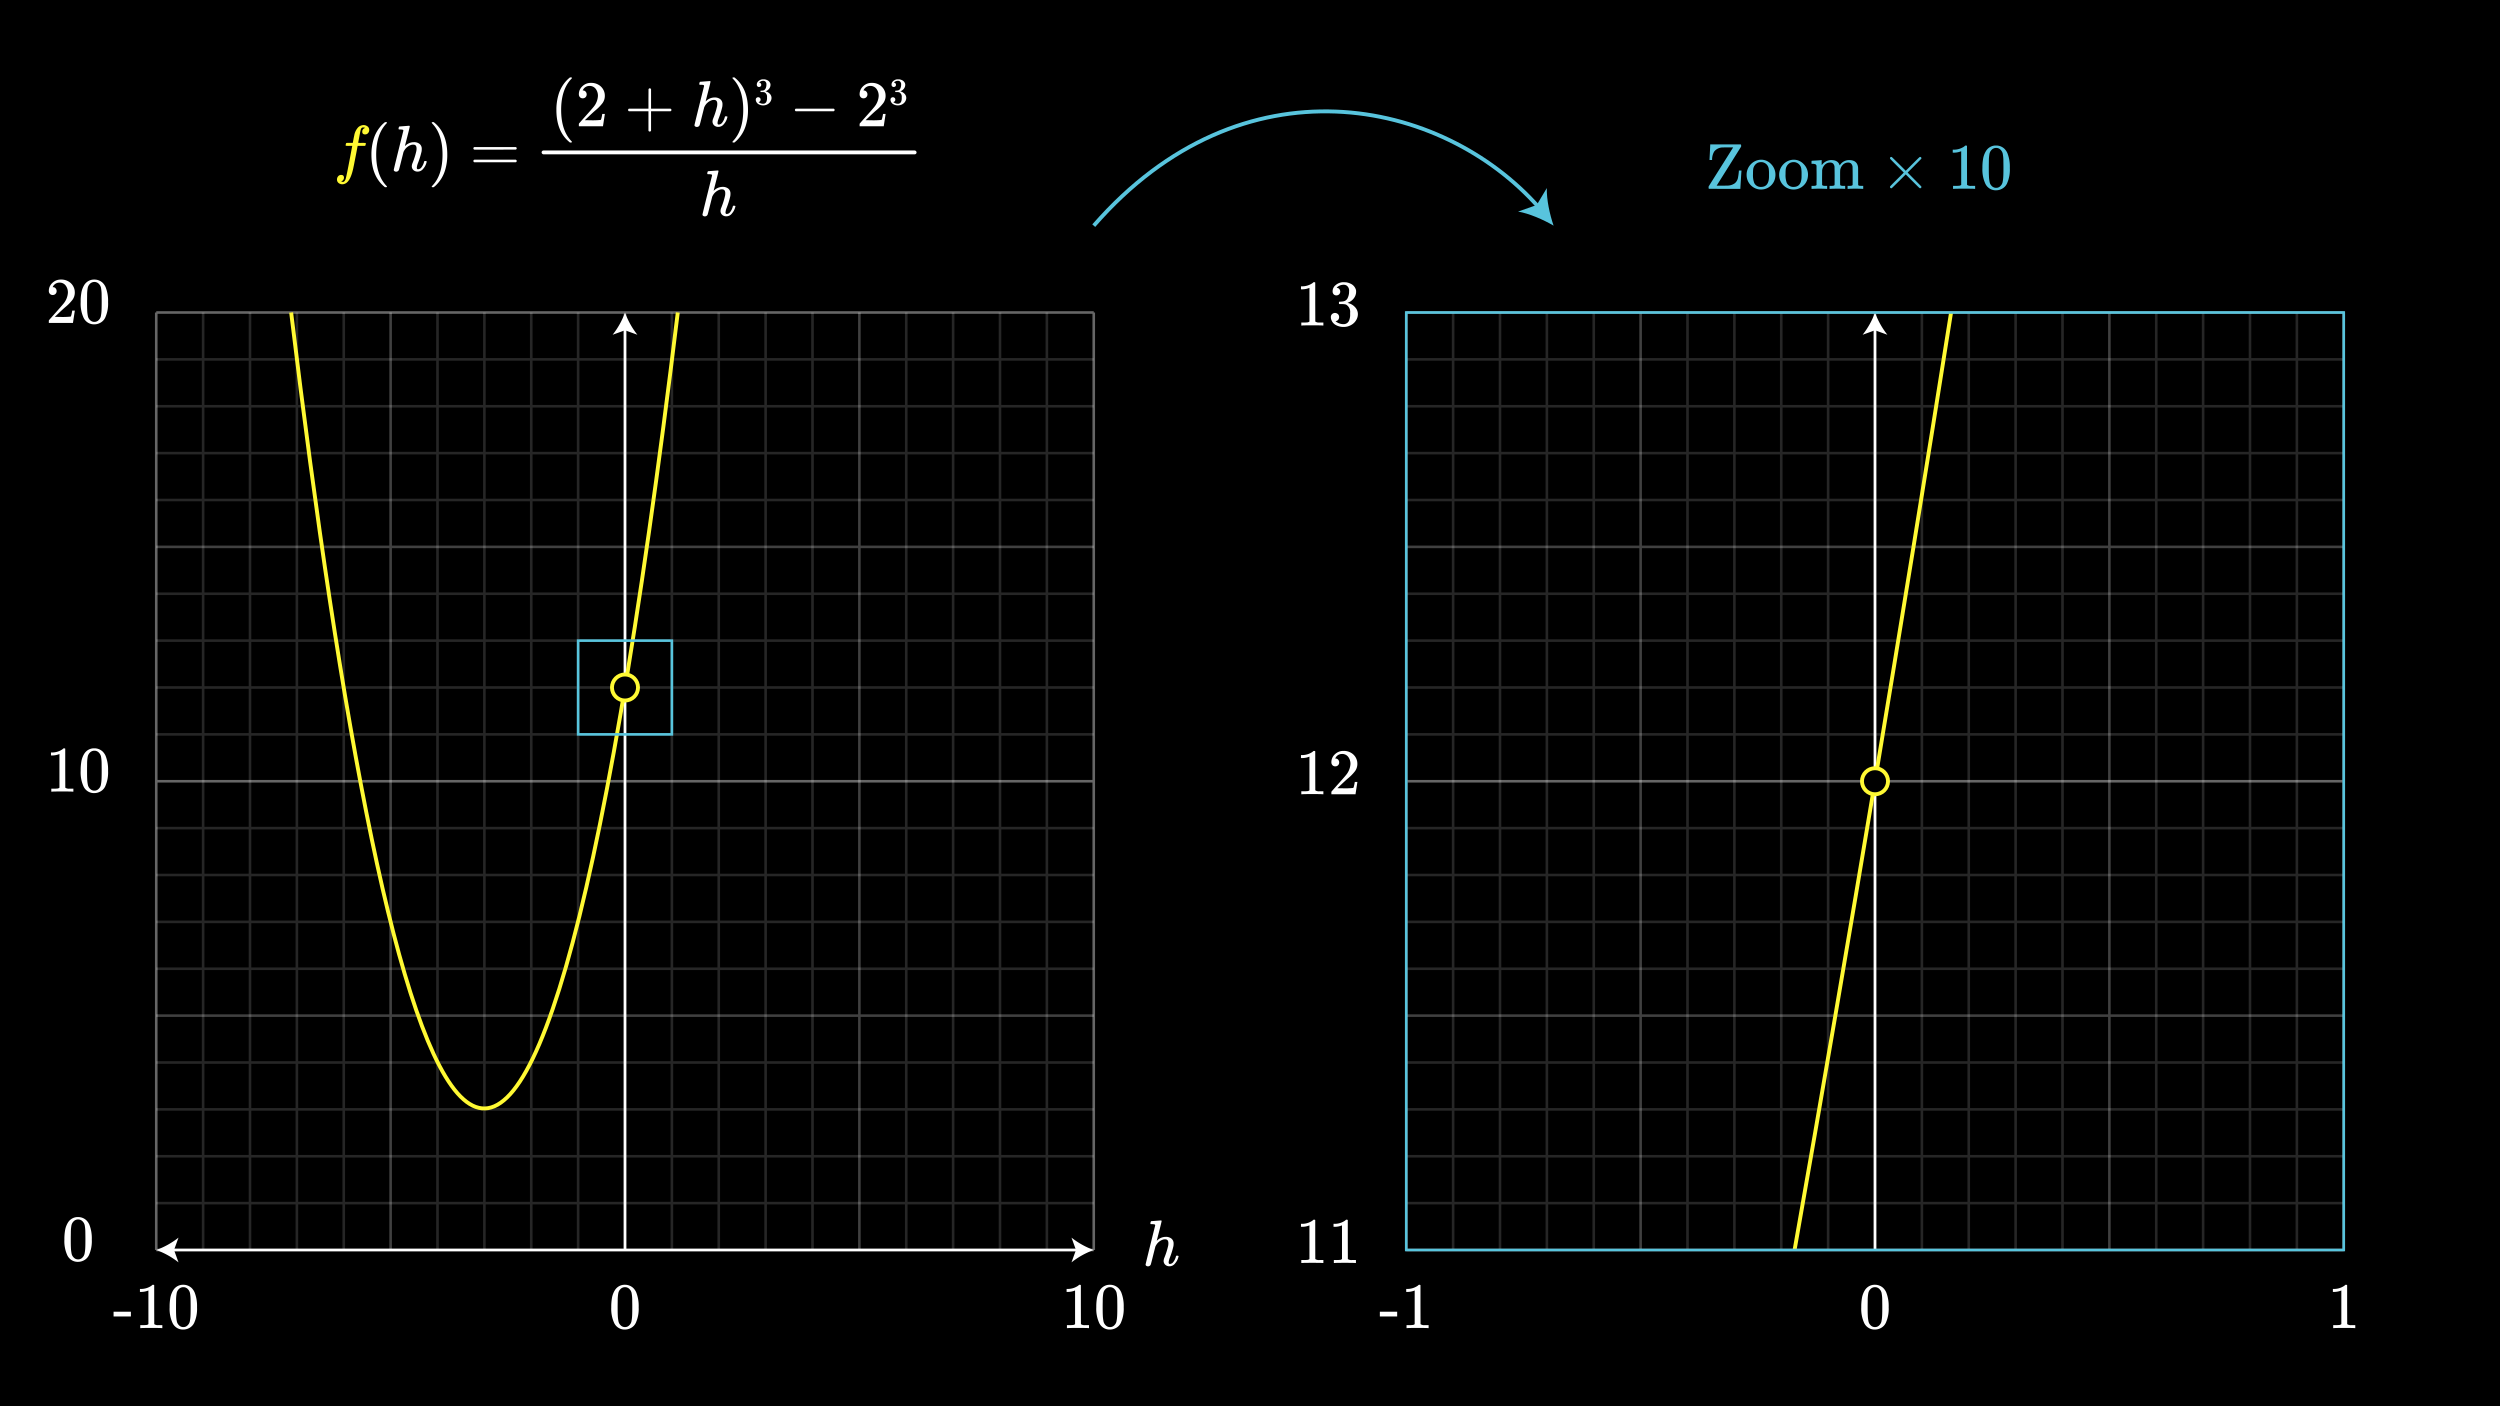 <svg xmlns="http://www.w3.org/2000/svg" width="960" height="540" viewBox="0 0 960 540"><defs><style>.a{isolation:isolate;}.b{fill:#fff;}.c{opacity:0.15;}.d,.g,.i,.k,.l{fill:none;}.d,.g{stroke:#fff;}.d,.i,.j{stroke-miterlimit:72;}.e{opacity:0.25;}.f{opacity:0.4;}.g,.k,.l{stroke-miterlimit:10;}.h{fill:#fff933;}.i,.j{stroke:#fff933;}.i,.j,.l{stroke-width:1.5px;}.k,.l{stroke:#58c4dd;}.m{fill:#58c4dd;}</style></defs><rect width="960" height="540"/><g class="a"><path class="b" d="M43.612,505.525V503.7h6.65v1.825Z"/><path class="b" d="M62.062,510q-.426-.075-3.975-.075-3.5,0-3.925.075h-.3v-1.15h.65a14.075,14.075,0,0,0,1.875-.075,1.609,1.609,0,0,0,.6-.3V495.55a.606.606,0,0,0-.2.075,7.358,7.358,0,0,1-2.575.475h-.475v-1.15h.475a6.97,6.97,0,0,0,3.5-.95,3.425,3.425,0,0,0,.775-.575c.034-.05.133-.075.3-.075a.631.631,0,0,1,.425.15v7.475l.025,7.5a2.419,2.419,0,0,0,1.625.375h1.475V510Z"/><path class="b" d="M66.562,495.375a4.411,4.411,0,0,1,3.825-2.025,4.611,4.611,0,0,1,3.2,1.25,5.439,5.439,0,0,1,1.15,1.7,14.3,14.3,0,0,1,.925,5.7,13.043,13.043,0,0,1-1.075,5.925,4.331,4.331,0,0,1-2.05,2.1,4.71,4.71,0,0,1-2.125.525,4.4,4.4,0,0,1-4.2-2.625A13.043,13.043,0,0,1,65.137,502a19.438,19.438,0,0,1,.313-3.838A8.373,8.373,0,0,1,66.562,495.375Zm5.625-.3a2.3,2.3,0,0,0-1.775-.8,2.382,2.382,0,0,0-1.8.8,3.006,3.006,0,0,0-.75,1.4,15.532,15.532,0,0,0-.25,2.85q0,.15-.012.975t-.013,1.375q0,2.4.05,3.35a14.345,14.345,0,0,0,.3,2.512,2.837,2.837,0,0,0,.75,1.313,2.217,2.217,0,0,0,1.725.75,2.19,2.19,0,0,0,1.7-.75,2.837,2.837,0,0,0,.75-1.313,14.345,14.345,0,0,0,.3-2.512q.049-.949.05-3.35,0-.549-.012-1.375t-.013-.975a15.532,15.532,0,0,0-.25-2.85A3.006,3.006,0,0,0,72.187,495.075Z"/></g><g class="a"><path class="b" d="M236.15,495.375a4.41,4.41,0,0,1,3.825-2.025,4.613,4.613,0,0,1,3.2,1.25,5.439,5.439,0,0,1,1.15,1.7,14.317,14.317,0,0,1,.925,5.7,13.043,13.043,0,0,1-1.075,5.925,4.331,4.331,0,0,1-2.05,2.1,4.71,4.71,0,0,1-2.125.525,4.4,4.4,0,0,1-4.2-2.625A13.043,13.043,0,0,1,234.725,502a19.438,19.438,0,0,1,.313-3.838A8.373,8.373,0,0,1,236.15,495.375Zm5.625-.3a2.306,2.306,0,0,0-1.775-.8,2.382,2.382,0,0,0-1.8.8,3.006,3.006,0,0,0-.75,1.4,15.352,15.352,0,0,0-.25,2.85q0,.15-.012.975t-.013,1.375q0,2.4.05,3.35a14.345,14.345,0,0,0,.3,2.512,2.837,2.837,0,0,0,.75,1.313,2.217,2.217,0,0,0,1.725.75,2.19,2.19,0,0,0,1.7-.75,2.854,2.854,0,0,0,.75-1.313,14.247,14.247,0,0,0,.3-2.512q.049-.949.05-3.35,0-.549-.013-1.375t-.012-.975a15.532,15.532,0,0,0-.25-2.85A3.006,3.006,0,0,0,241.775,495.075Z"/></g><g class="a"><path class="b" d="M417.9,510q-.425-.075-3.974-.075-3.5,0-3.925.075h-.3v-1.15h.65a14.1,14.1,0,0,0,1.875-.075,1.616,1.616,0,0,0,.6-.3V495.55a.6.6,0,0,0-.2.075,7.363,7.363,0,0,1-2.575.475h-.475v-1.15h.475a6.97,6.97,0,0,0,3.5-.95,3.448,3.448,0,0,0,.775-.575q.05-.075.3-.075a.633.633,0,0,1,.425.15v7.475l.025,7.5a2.419,2.419,0,0,0,1.625.375h1.475V510Z"/><path class="b" d="M422.4,495.375a4.413,4.413,0,0,1,3.826-2.025,4.613,4.613,0,0,1,3.2,1.25,5.439,5.439,0,0,1,1.15,1.7,14.317,14.317,0,0,1,.925,5.7,13.043,13.043,0,0,1-1.075,5.925,4.335,4.335,0,0,1-2.05,2.1,4.71,4.71,0,0,1-2.125.525,4.4,4.4,0,0,1-4.2-2.625A13.043,13.043,0,0,1,420.975,502a19.524,19.524,0,0,1,.312-3.838A8.4,8.4,0,0,1,422.4,495.375Zm5.625-.3a2.3,2.3,0,0,0-1.774-.8,2.382,2.382,0,0,0-1.8.8,3.006,3.006,0,0,0-.75,1.4,15.352,15.352,0,0,0-.25,2.85c0,.1,0,.425-.012.975s-.013,1.009-.013,1.375q0,2.4.05,3.35a14.369,14.369,0,0,0,.3,2.512,2.854,2.854,0,0,0,.75,1.313,2.221,2.221,0,0,0,1.726.75,2.19,2.19,0,0,0,1.7-.75,2.854,2.854,0,0,0,.75-1.313,14.345,14.345,0,0,0,.3-2.512q.05-.949.05-3.35,0-.549-.013-1.375t-.013-.975a15.352,15.352,0,0,0-.25-2.85A2.989,2.989,0,0,0,428.024,495.075Z"/></g><g class="a"><path class="b" d="M20.25,113.275a1.4,1.4,0,0,1-1.1-.45,1.6,1.6,0,0,1-.4-1.1,4.1,4.1,0,0,1,1.362-3.087,4.583,4.583,0,0,1,3.263-1.288,5.418,5.418,0,0,1,3.563,1.163,4.88,4.88,0,0,1,1.737,3.037,7.6,7.6,0,0,1,.05.825,4.731,4.731,0,0,1-.875,2.725,16.607,16.607,0,0,1-2.825,2.875q-.9.776-2.5,2.3l-1.475,1.4,1.9.025a30.085,30.085,0,0,0,4.175-.125c.066-.016.15-.191.25-.525a16.025,16.025,0,0,0,.35-1.7v-.075h1v.075l-.7,4.575V124H18.75v-.475a1.69,1.69,0,0,1,.05-.575q.024-.024,2.1-2.375,2.724-3.024,3.5-4a7.244,7.244,0,0,0,1.675-4.175,4.365,4.365,0,0,0-.863-2.762,2.876,2.876,0,0,0-2.412-1.113,2.744,2.744,0,0,0-2.35,1.3c-.033.067-.084.158-.15.275a.553.553,0,0,0-.075.15c0,.017.042.025.125.025a1.27,1.27,0,0,1,1.012.45,1.557,1.557,0,0,1,.388,1.05,1.5,1.5,0,0,1-.413,1.063A1.426,1.426,0,0,1,20.25,113.275Z"/><path class="b" d="M32.4,109.375a4.41,4.41,0,0,1,3.825-2.025,4.613,4.613,0,0,1,3.2,1.25,5.439,5.439,0,0,1,1.15,1.7A14.317,14.317,0,0,1,41.5,116a13.043,13.043,0,0,1-1.075,5.925,4.331,4.331,0,0,1-2.05,2.1,4.71,4.71,0,0,1-2.125.525,4.4,4.4,0,0,1-4.2-2.625A13.043,13.043,0,0,1,30.975,116a19.438,19.438,0,0,1,.313-3.838A8.373,8.373,0,0,1,32.4,109.375Zm5.625-.3a2.3,2.3,0,0,0-1.775-.8,2.382,2.382,0,0,0-1.8.8,3.006,3.006,0,0,0-.75,1.4,15.352,15.352,0,0,0-.25,2.85q0,.15-.012.975t-.013,1.375q0,2.4.05,3.35a14.345,14.345,0,0,0,.3,2.512,2.837,2.837,0,0,0,.75,1.313,2.217,2.217,0,0,0,1.725.75,2.19,2.19,0,0,0,1.7-.75,2.854,2.854,0,0,0,.75-1.313,14.345,14.345,0,0,0,.3-2.512q.05-.95.05-3.35,0-.549-.012-1.375t-.013-.975a15.532,15.532,0,0,0-.25-2.85A3.006,3.006,0,0,0,38.025,109.075Z"/></g><g class="a"><path class="b" d="M27.9,304q-.426-.075-3.975-.075-3.5,0-3.925.075h-.3v-1.15h.65a14.1,14.1,0,0,0,1.875-.075,1.616,1.616,0,0,0,.6-.3V289.55a.606.606,0,0,0-.2.075,7.363,7.363,0,0,1-2.575.475h-.475v-1.15h.475a6.97,6.97,0,0,0,3.5-.95,3.448,3.448,0,0,0,.775-.575q.05-.075.3-.075a.631.631,0,0,1,.425.15v7.475l.025,7.5a2.419,2.419,0,0,0,1.625.375h1.475V304Z"/><path class="b" d="M32.4,289.375a4.41,4.41,0,0,1,3.825-2.025,4.613,4.613,0,0,1,3.2,1.25,5.439,5.439,0,0,1,1.15,1.7A14.317,14.317,0,0,1,41.5,296a13.043,13.043,0,0,1-1.075,5.925,4.331,4.331,0,0,1-2.05,2.1,4.71,4.71,0,0,1-2.125.525,4.4,4.4,0,0,1-4.2-2.625A13.043,13.043,0,0,1,30.975,296a19.438,19.438,0,0,1,.313-3.838A8.373,8.373,0,0,1,32.4,289.375Zm5.625-.3a2.3,2.3,0,0,0-1.775-.8,2.382,2.382,0,0,0-1.8.8,3.006,3.006,0,0,0-.75,1.4,15.352,15.352,0,0,0-.25,2.85q0,.15-.012.975t-.013,1.375q0,2.4.05,3.35a14.345,14.345,0,0,0,.3,2.512,2.837,2.837,0,0,0,.75,1.313,2.217,2.217,0,0,0,1.725.75,2.19,2.19,0,0,0,1.7-.75,2.854,2.854,0,0,0,.75-1.313,14.345,14.345,0,0,0,.3-2.512q.05-.949.05-3.35,0-.549-.012-1.375t-.013-.975a15.532,15.532,0,0,0-.25-2.85A3.006,3.006,0,0,0,38.025,289.075Z"/></g><g class="a"><path class="b" d="M26.15,469.375a4.41,4.41,0,0,1,3.825-2.025,4.613,4.613,0,0,1,3.2,1.25,5.439,5.439,0,0,1,1.15,1.7,14.317,14.317,0,0,1,.925,5.7,13.043,13.043,0,0,1-1.075,5.925,4.331,4.331,0,0,1-2.05,2.1A4.71,4.71,0,0,1,30,484.55a4.4,4.4,0,0,1-4.2-2.625A13.043,13.043,0,0,1,24.725,476a19.438,19.438,0,0,1,.313-3.838A8.373,8.373,0,0,1,26.15,469.375Zm5.625-.3a2.3,2.3,0,0,0-1.775-.8,2.382,2.382,0,0,0-1.8.8,3.006,3.006,0,0,0-.75,1.4,15.352,15.352,0,0,0-.25,2.85q0,.15-.012.975t-.013,1.375q0,2.4.05,3.35a14.345,14.345,0,0,0,.3,2.512,2.837,2.837,0,0,0,.75,1.313A2.217,2.217,0,0,0,30,483.6a2.19,2.19,0,0,0,1.7-.75,2.854,2.854,0,0,0,.75-1.313,14.345,14.345,0,0,0,.3-2.512q.05-.949.05-3.35,0-.549-.012-1.375t-.013-.975a15.532,15.532,0,0,0-.25-2.85A3.006,3.006,0,0,0,31.775,469.075Z"/></g><g class="c"><line class="d" x1="78" y1="120" x2="78" y2="480"/><line class="d" x1="96" y1="120" x2="96" y2="480"/><line class="d" x1="114" y1="120" x2="114" y2="480"/><line class="d" x1="132" y1="120" x2="132" y2="480"/><line class="d" x1="168" y1="120" x2="168" y2="480"/><line class="d" x1="186" y1="120" x2="186" y2="480"/><line class="d" x1="204" y1="120" x2="204" y2="480"/><line class="d" x1="222" y1="120" x2="222" y2="480"/><line class="d" x1="258" y1="120" x2="258" y2="480"/><line class="d" x1="276" y1="120" x2="276" y2="480"/><line class="d" x1="294" y1="120" x2="294" y2="480"/><line class="d" x1="312" y1="120" x2="312" y2="480"/><line class="d" x1="348" y1="120" x2="348" y2="480"/><line class="d" x1="366" y1="120" x2="366" y2="480"/><line class="d" x1="384" y1="120" x2="384" y2="480"/><line class="d" x1="402" y1="120" x2="402" y2="480"/><line class="d" x1="60" y1="138" x2="420" y2="138"/><line class="d" x1="60" y1="156" x2="420" y2="156"/><line class="d" x1="60" y1="174" x2="420" y2="174"/><line class="d" x1="60" y1="192" x2="420" y2="192"/><line class="d" x1="60" y1="228" x2="420" y2="228"/><line class="d" x1="60" y1="246" x2="420" y2="246"/><line class="d" x1="60" y1="264" x2="420" y2="264"/><line class="d" x1="60" y1="282" x2="420" y2="282"/><line class="d" x1="60" y1="318" x2="420" y2="318"/><line class="d" x1="60" y1="336" x2="420" y2="336"/><line class="d" x1="60" y1="354" x2="420" y2="354"/><line class="d" x1="60" y1="372" x2="420" y2="372"/><line class="d" x1="60" y1="408" x2="420" y2="408"/><line class="d" x1="60" y1="426" x2="420" y2="426"/><line class="d" x1="60" y1="444" x2="420" y2="444"/><line class="d" x1="60" y1="462" x2="420" y2="462"/></g><g class="e"><line class="d" x1="150" y1="120" x2="150" y2="480"/><line class="d" x1="330" y1="120" x2="330" y2="480"/><line class="d" x1="60" y1="210" x2="420" y2="210"/><line class="d" x1="60" y1="390" x2="420" y2="390"/></g><g class="f"><line class="d" x1="60" y1="120" x2="60" y2="480"/><line class="d" x1="240" y1="120" x2="240" y2="480"/><line class="d" x1="420" y1="120" x2="420" y2="480"/><line class="d" x1="60" y1="120" x2="420" y2="120"/><line class="d" x1="60" y1="300" x2="420" y2="300"/><line class="d" x1="60" y1="480" x2="420" y2="480"/></g><g class="a"><path class="b" d="M529.862,505.525V503.7h6.651v1.825Z"/><path class="b" d="M548.312,510q-.426-.075-3.975-.075-3.5,0-3.925.075h-.3v-1.15h.651a14.1,14.1,0,0,0,1.875-.075,1.607,1.607,0,0,0,.6-.3V495.55a.614.614,0,0,0-.2.075,7.358,7.358,0,0,1-2.575.475h-.475v-1.15h.475a6.97,6.97,0,0,0,3.5-.95,3.4,3.4,0,0,0,.775-.575c.034-.05.133-.075.3-.075a.629.629,0,0,1,.425.15v7.475l.025,7.5a2.419,2.419,0,0,0,1.625.375h1.475V510Z"/></g><g class="a"><path class="b" d="M716.15,495.375a4.41,4.41,0,0,1,3.826-2.025,4.61,4.61,0,0,1,3.2,1.25,5.422,5.422,0,0,1,1.15,1.7,14.317,14.317,0,0,1,.925,5.7,13.043,13.043,0,0,1-1.075,5.925,4.331,4.331,0,0,1-2.05,2.1,4.707,4.707,0,0,1-2.125.525,4.406,4.406,0,0,1-4.2-2.625A13.045,13.045,0,0,1,714.726,502a19.447,19.447,0,0,1,.312-3.838A8.373,8.373,0,0,1,716.15,495.375Zm5.625-.3a2.3,2.3,0,0,0-1.775-.8,2.382,2.382,0,0,0-1.8.8,3.006,3.006,0,0,0-.75,1.4,15.352,15.352,0,0,0-.25,2.85q0,.15-.012.975t-.013,1.375q0,2.4.051,3.35a14.27,14.27,0,0,0,.3,2.512,2.837,2.837,0,0,0,.75,1.313,2.219,2.219,0,0,0,1.725.75,2.189,2.189,0,0,0,1.7-.75,2.854,2.854,0,0,0,.75-1.313,14.247,14.247,0,0,0,.3-2.512q.05-.949.05-3.35,0-.549-.012-1.375t-.013-.975a15.532,15.532,0,0,0-.25-2.85A3.006,3.006,0,0,0,721.775,495.075Z"/></g><g class="a"><path class="b" d="M904.149,510q-.426-.075-3.975-.075-3.5,0-3.925.075h-.3v-1.15h.651a14.117,14.117,0,0,0,1.875-.075,1.614,1.614,0,0,0,.6-.3V495.55a.614.614,0,0,0-.2.075,7.363,7.363,0,0,1-2.575.475h-.475v-1.15h.475a6.97,6.97,0,0,0,3.5-.95,3.425,3.425,0,0,0,.775-.575q.049-.075.3-.075a.629.629,0,0,1,.425.15v7.475l.025,7.5a2.419,2.419,0,0,0,1.625.375h1.475V510Z"/></g><g class="a"><path class="b" d="M507.9,125q-.426-.075-3.975-.075-3.5,0-3.925.075h-.3v-1.15h.651a14.117,14.117,0,0,0,1.875-.075,1.614,1.614,0,0,0,.6-.3V110.55a.614.614,0,0,0-.2.075,7.363,7.363,0,0,1-2.575.475h-.475v-1.15h.475a6.97,6.97,0,0,0,3.5-.95,3.425,3.425,0,0,0,.775-.575q.05-.075.3-.075a.629.629,0,0,1,.425.15v7.475l.025,7.5a2.419,2.419,0,0,0,1.625.375h1.475V125Z"/><path class="b" d="M513.175,113.425a1.371,1.371,0,0,1-1.063-.425,1.569,1.569,0,0,1-.386-1.1,3.017,3.017,0,0,1,1.125-2.387,4.779,4.779,0,0,1,2.6-1.138h.375c.583,0,.95.009,1.1.025a6.057,6.057,0,0,1,1.676.525,3.725,3.725,0,0,1,2.074,2.35,2.393,2.393,0,0,1,.075.675,4.162,4.162,0,0,1-.912,2.638,5.057,5.057,0,0,1-2.288,1.662c-.083.033-.083.059,0,.075a1.556,1.556,0,0,0,.25.075,5.341,5.341,0,0,1,2.575,1.587,3.832,3.832,0,0,1,1.05,2.638,4.356,4.356,0,0,1-.475,1.975,4.958,4.958,0,0,1-1.963,2.113,5.687,5.687,0,0,1-3.037.837,5.988,5.988,0,0,1-2.925-.7,3.6,3.6,0,0,1-1.725-1.875,2.829,2.829,0,0,1-.25-1.225,1.494,1.494,0,0,1,.463-1.138,1.664,1.664,0,0,1,2.262.013,1.527,1.527,0,0,1,.451,1.125,1.6,1.6,0,0,1-.326,1,1.472,1.472,0,0,1-.875.55l-.174.05a4.7,4.7,0,0,0,3.1,1.125,2.232,2.232,0,0,0,2.075-1.325,5.732,5.732,0,0,0,.425-2.525v-.5a3.2,3.2,0,0,0-1.6-3.175,5.256,5.256,0,0,0-1.526-.175l-1.05-.025-.075-.05a.934.934,0,0,1-.05-.4.585.585,0,0,1,.076-.375.2.2,0,0,1,.125-.075,8.75,8.75,0,0,0,1.449-.125,2.167,2.167,0,0,0,1.676-1.238,5.532,5.532,0,0,0,.574-2.612,2.375,2.375,0,0,0-.875-2.175,2.072,2.072,0,0,0-1.175-.35,3.7,3.7,0,0,0-2.2.675,1.039,1.039,0,0,0-.225.163,1.52,1.52,0,0,0-.2.212l-.075.1c.051.017.108.033.176.05a1.19,1.19,0,0,1,.836.475,1.522,1.522,0,0,1,.338.975,1.376,1.376,0,0,1-.413,1.013A1.439,1.439,0,0,1,513.175,113.425Z"/></g><g class="a"><path class="b" d="M507.9,305q-.426-.075-3.975-.075-3.5,0-3.925.075h-.3v-1.15h.651a14.117,14.117,0,0,0,1.875-.075,1.614,1.614,0,0,0,.6-.3V290.55a.614.614,0,0,0-.2.075,7.363,7.363,0,0,1-2.575.475h-.475v-1.15h.475a6.97,6.97,0,0,0,3.5-.95,3.425,3.425,0,0,0,.775-.575q.05-.075.3-.075a.629.629,0,0,1,.425.15v7.475l.025,7.5a2.419,2.419,0,0,0,1.625.375h1.475V305Z"/><path class="b" d="M512.75,294.275a1.4,1.4,0,0,1-1.1-.45,1.6,1.6,0,0,1-.4-1.1,4.1,4.1,0,0,1,1.362-3.087,4.583,4.583,0,0,1,3.263-1.288,5.416,5.416,0,0,1,3.563,1.163,4.88,4.88,0,0,1,1.737,3.037,7.618,7.618,0,0,1,.051.825,4.731,4.731,0,0,1-.875,2.725,16.622,16.622,0,0,1-2.826,2.875q-.9.775-2.5,2.3l-1.475,1.4,1.9.025a30.085,30.085,0,0,0,4.175-.125c.066-.016.15-.191.25-.525a15.905,15.905,0,0,0,.351-1.7v-.075h1v.075l-.7,4.575V305H511.25v-.475a1.69,1.69,0,0,1,.05-.575q.024-.024,2.1-2.375,2.726-3.024,3.5-4a7.244,7.244,0,0,0,1.675-4.175,4.37,4.37,0,0,0-.862-2.762,2.879,2.879,0,0,0-2.413-1.113,2.744,2.744,0,0,0-2.35,1.3c-.033.067-.084.158-.15.275a.534.534,0,0,0-.074.15c0,.017.041.025.125.025a1.27,1.27,0,0,1,1.011.45,1.557,1.557,0,0,1,.388,1.05,1.5,1.5,0,0,1-.412,1.063A1.43,1.43,0,0,1,512.75,294.275Z"/></g><g class="a"><path class="b" d="M507.9,485q-.426-.075-3.975-.075-3.5,0-3.925.075h-.3v-1.15h.651a14.117,14.117,0,0,0,1.875-.075,1.614,1.614,0,0,0,.6-.3V470.55a.614.614,0,0,0-.2.075,7.363,7.363,0,0,1-2.575.475h-.475v-1.15h.475a6.97,6.97,0,0,0,3.5-.95,3.425,3.425,0,0,0,.775-.575q.05-.075.3-.075a.629.629,0,0,1,.425.15v7.475l.025,7.5a2.419,2.419,0,0,0,1.625.375h1.475V485Z"/><path class="b" d="M520.4,485q-.426-.075-3.975-.075-3.5,0-3.925.075h-.3v-1.15h.651a14.117,14.117,0,0,0,1.875-.075,1.614,1.614,0,0,0,.6-.3V470.55a.614.614,0,0,0-.2.075,7.363,7.363,0,0,1-2.575.475h-.475v-1.15h.475a6.97,6.97,0,0,0,3.5-.95,3.425,3.425,0,0,0,.775-.575q.049-.075.3-.075a.629.629,0,0,1,.425.15v7.475l.025,7.5a2.419,2.419,0,0,0,1.625.375h1.475V485Z"/></g><g class="c"><line class="d" x1="558" y1="120" x2="558" y2="480"/><line class="d" x1="576" y1="120" x2="576" y2="480"/><line class="d" x1="594" y1="120" x2="594" y2="480"/><line class="d" x1="612" y1="120" x2="612" y2="480"/><line class="d" x1="648" y1="120" x2="648" y2="480"/><line class="d" x1="666" y1="120" x2="666" y2="480"/><line class="d" x1="684" y1="120" x2="684" y2="480"/><line class="d" x1="702" y1="120" x2="702" y2="480"/><line class="d" x1="738" y1="120" x2="738" y2="480"/><line class="d" x1="756" y1="120" x2="756" y2="480"/><line class="d" x1="774" y1="120" x2="774" y2="480"/><line class="d" x1="792" y1="120" x2="792" y2="480"/><line class="d" x1="828" y1="120" x2="828" y2="480"/><line class="d" x1="846" y1="120" x2="846" y2="480"/><line class="d" x1="864" y1="120" x2="864" y2="480"/><line class="d" x1="882" y1="120" x2="882" y2="480"/><line class="d" x1="540" y1="138" x2="900" y2="138"/><line class="d" x1="540" y1="156" x2="900" y2="156"/><line class="d" x1="540" y1="174" x2="900" y2="174"/><line class="d" x1="540" y1="192" x2="900" y2="192"/><line class="d" x1="540" y1="228" x2="900" y2="228"/><line class="d" x1="540" y1="246" x2="900" y2="246"/><line class="d" x1="540" y1="264" x2="900" y2="264"/><line class="d" x1="540" y1="282" x2="900" y2="282"/><line class="d" x1="540" y1="318" x2="900" y2="318"/><line class="d" x1="540" y1="336" x2="900" y2="336"/><line class="d" x1="540" y1="354" x2="900" y2="354"/><line class="d" x1="540" y1="372" x2="900" y2="372"/><line class="d" x1="540" y1="408" x2="900" y2="408"/><line class="d" x1="540" y1="426" x2="900" y2="426"/><line class="d" x1="540" y1="444" x2="900" y2="444"/><line class="d" x1="540" y1="462" x2="900" y2="462"/></g><g class="e"><line class="d" x1="630" y1="120" x2="630" y2="480"/><line class="d" x1="810" y1="120" x2="810" y2="480"/><line class="d" x1="540" y1="210" x2="900" y2="210"/><line class="d" x1="540" y1="390" x2="900" y2="390"/></g><g class="f"><line class="d" x1="540" y1="120" x2="540" y2="480"/><line class="d" x1="720" y1="120" x2="720" y2="480"/><line class="d" x1="900" y1="120" x2="900" y2="480"/><line class="d" x1="540" y1="120" x2="900" y2="120"/><line class="d" x1="540" y1="300" x2="900" y2="300"/><line class="d" x1="540" y1="480" x2="900" y2="480"/></g><line class="g" x1="66.035" y1="480" x2="413.965" y2="480"/><path class="b" d="M60,480a30.231,30.231,0,0,1,8.547,4.756L66.827,480l1.72-4.755A30.2,30.2,0,0,1,60,480Z"/><path class="b" d="M420,480a30.231,30.231,0,0,0-8.547,4.756l1.72-4.756-1.72-4.755A30.2,30.2,0,0,0,420,480Z"/><path class="b" d="M449.061,486.25a2.24,2.24,0,0,1-1.6-.588,1.979,1.979,0,0,1-.625-1.512,3.523,3.523,0,0,1,.25-1.1,29.432,29.432,0,0,0,1.5-4.725,4.972,4.972,0,0,0,.075-.95q0-1.475-1.225-1.475a3,3,0,0,0-.65.05,4.757,4.757,0,0,0-2.95,2.4l-.175.325-.85,3.375q-.8,3.25-.925,3.55a1.129,1.129,0,0,1-1.1.675,1.066,1.066,0,0,1-.588-.187.564.564,0,0,1-.287-.488q0-.3,3.675-15a.45.45,0,0,0-.15-.4,3.783,3.783,0,0,0-1-.125h-.525a.713.713,0,0,1-.163-.2,2.627,2.627,0,0,1,.063-.475c.084-.316.191-.475.325-.475q.024,0,1.812-.138t1.813-.137q.3,0,.3.225,0,.276-.9,3.775-.951,3.7-.95,3.775c0,.034.059-.008.175-.125a4.711,4.711,0,0,1,3.25-1.35,3.367,3.367,0,0,1,2.2.675,2.4,2.4,0,0,1,.825,1.975,4.979,4.979,0,0,1-.075.95,31.2,31.2,0,0,1-1.375,4.425,5.975,5.975,0,0,0-.45,1.775.9.9,0,0,0,.125.475.457.457,0,0,0,.375.125,1.709,1.709,0,0,0,1.312-.762,5.6,5.6,0,0,0,.963-2.038.643.643,0,0,1,.15-.325.917.917,0,0,1,.4-.05q.474.075.5.2c0,.017-.033.142-.1.375a5.726,5.726,0,0,1-1.275,2.425A2.627,2.627,0,0,1,449.061,486.25Z"/><path class="h" d="M130.981,69.694c.45.1.691.15.725.15q.575,0,1-1.05.3-.825,1.825-8.9.7-3.775.724-3.8v-.075h-1.174a6.768,6.768,0,0,1-1.25-.05c-.117-.066-.134-.25-.05-.55a2.118,2.118,0,0,1,.125-.4.225.225,0,0,1,.213-.138c.107-.007.5-.012,1.162-.012a10.717,10.717,0,0,0,1.2-.025q0-.05.225-1.25t.3-1.45a6.1,6.1,0,0,1,1.576-3.3,3.23,3.23,0,0,1,2.075-.825,2.55,2.55,0,0,1,1.512.55,1.625,1.625,0,0,1,.613,1.325,1.77,1.77,0,0,1-.45,1.225,1.448,1.448,0,0,1-1.125.5q-1.1,0-1.1-1.05a1.411,1.411,0,0,1,.875-1.35l.225-.125a2.468,2.468,0,0,0-.75-.15q-.726,0-.951.95-.2.75-.649,3.275l-.325,1.65a7.064,7.064,0,0,0,1.375.05q1.125,0,1.349.025c.151.017.226.075.226.175a2.81,2.81,0,0,1-.175.8.243.243,0,0,1-.238.137q-.187.014-1.337.013h-1.4l-.576,3.05q-.924,4.775-1.149,5.775-.851,3.776-2.275,5.125a2.821,2.821,0,0,1-1.826.8,2.269,2.269,0,0,1-1.5-.5,1.642,1.642,0,0,1-.6-1.325,1.847,1.847,0,0,1,.45-1.263,1.434,1.434,0,0,1,1.125-.512q1.1,0,1.1,1.05a1.412,1.412,0,0,1-.875,1.35Z"/><path class="b" d="M148.606,71.669q0,.225-.45.225h-.325l-.7-.6q-4.5-4.1-4.5-11.9a20.17,20.17,0,0,1,.726-5.575,13.488,13.488,0,0,1,3.774-6.325c.118-.1.25-.212.4-.337s.25-.213.3-.263h.325a.593.593,0,0,1,.375.075.216.216,0,0,1,.075.15q0,.1-.275.375-3.874,4.1-3.875,11.9t3.875,11.9Q148.606,71.569,148.606,71.669Z"/><path class="b" d="M160.355,65.894a2.242,2.242,0,0,1-1.6-.588,1.978,1.978,0,0,1-.625-1.512,3.523,3.523,0,0,1,.25-1.1,29.227,29.227,0,0,0,1.5-4.725,4.962,4.962,0,0,0,.076-.95q0-1.474-1.226-1.475a2.981,2.981,0,0,0-.649.05,4.756,4.756,0,0,0-2.951,2.4l-.174.325-.851,3.375q-.8,3.25-.925,3.55a1.128,1.128,0,0,1-1.1.675,1.061,1.061,0,0,1-.588-.187.562.562,0,0,1-.287-.488q0-.3,3.674-15a.448.448,0,0,0-.15-.4,3.783,3.783,0,0,0-1-.125h-.524a.705.705,0,0,1-.164-.2,2.738,2.738,0,0,1,.063-.475c.084-.316.191-.475.325-.475q.025,0,1.813-.138t1.812-.137q.3,0,.3.225,0,.276-.9,3.775-.951,3.7-.951,3.775c0,.034.059-.008.175-.125a4.714,4.714,0,0,1,3.25-1.35,3.365,3.365,0,0,1,2.2.675,2.4,2.4,0,0,1,.826,1.975,4.969,4.969,0,0,1-.076.95,31.2,31.2,0,0,1-1.375,4.425,6.008,6.008,0,0,0-.45,1.775.919.919,0,0,0,.125.475.459.459,0,0,0,.375.125,1.713,1.713,0,0,0,1.313-.762,5.613,5.613,0,0,0,.963-2.038.636.636,0,0,1,.149-.325.923.923,0,0,1,.4-.05q.476.075.5.2,0,.026-.1.375a5.738,5.738,0,0,1-1.276,2.425A2.627,2.627,0,0,1,160.355,65.894Z"/><path class="b" d="M165.905,46.919l.1-.025h.551l.7.6q4.5,4.1,4.5,11.9a19.737,19.737,0,0,1-.724,5.55,13.485,13.485,0,0,1-3.776,6.35c-.116.1-.25.212-.4.337s-.25.213-.3.263h-.3a.933.933,0,0,1-.386-.05c-.059-.034-.088-.117-.088-.25.016-.016.108-.125.275-.325q3.875-4.026,3.875-11.875t-3.875-11.875c-.167-.2-.259-.309-.275-.325A.293.293,0,0,1,165.905,46.919Z"/><path class="b" d="M181.78,56.969a.543.543,0,0,1,.349-.5h15.925a.546.546,0,0,1,.375.5.565.565,0,0,1-.349.475l-7.951.025h-7.95A.5.5,0,0,1,181.78,56.969Zm0,4.85a.5.5,0,0,1,.4-.5h15.9a1.03,1.03,0,0,0,.112.088,1.29,1.29,0,0,1,.125.1.439.439,0,0,1,.075.125.474.474,0,0,1,.037.188.546.546,0,0,1-.375.5H182.129A.543.543,0,0,1,181.78,61.819Z"/><path class="b" d="M219.632,54.5c0,.15-.15.226-.45.226h-.325l-.7-.6q-4.5-4.1-4.5-11.9a20.141,20.141,0,0,1,.725-5.576,13.478,13.478,0,0,1,3.775-6.324c.116-.1.25-.213.4-.338s.25-.213.3-.262h.325a.587.587,0,0,1,.375.075.214.214,0,0,1,.075.15c0,.067-.091.192-.275.375q-3.876,4.1-3.875,11.9t3.875,11.9C219.541,54.309,219.632,54.434,219.632,54.5Z"/><path class="b" d="M223.782,37.75a1.394,1.394,0,0,1-1.1-.449,1.6,1.6,0,0,1-.4-1.1,4.1,4.1,0,0,1,1.362-3.088,4.585,4.585,0,0,1,3.263-1.287,5.42,5.42,0,0,1,3.562,1.162,4.879,4.879,0,0,1,1.738,3.037,7.633,7.633,0,0,1,.05.826,4.733,4.733,0,0,1-.875,2.725,16.679,16.679,0,0,1-2.825,2.875q-.9.774-2.5,2.3l-1.475,1.4,1.9.026a30.085,30.085,0,0,0,4.175-.125c.066-.017.15-.192.25-.526a16.042,16.042,0,0,0,.35-1.7V43.75h1v.076l-.7,4.574v.076h-9.275V48a1.658,1.658,0,0,1,.05-.574q.024-.026,2.1-2.375,2.724-3.026,3.5-4a7.253,7.253,0,0,0,1.675-4.176,4.372,4.372,0,0,0-.863-2.762A2.88,2.88,0,0,0,226.332,33a2.743,2.743,0,0,0-2.35,1.3c-.034.066-.084.158-.15.275a.539.539,0,0,0-.075.15c0,.016.041.024.125.024a1.27,1.27,0,0,1,1.012.451,1.559,1.559,0,0,1,.388,1.049,1.494,1.494,0,0,1-.413,1.063A1.422,1.422,0,0,1,223.782,37.75Z"/><path class="b" d="M241.182,42.226a.544.544,0,0,1,.35-.5h7.475v-3.75l.025-3.75c.166-.217.325-.326.475-.326a.546.546,0,0,1,.5.375v7.451h7.45a.521.521,0,0,1,0,1h-7.45v7.45a.533.533,0,0,1-1,0v-7.45h-7.475A.546.546,0,0,1,241.182,42.226Z"/><path class="b" d="M275.832,48.726a2.246,2.246,0,0,1-1.6-.588,1.981,1.981,0,0,1-.625-1.513,3.523,3.523,0,0,1,.25-1.1,29.222,29.222,0,0,0,1.5-4.724,4.969,4.969,0,0,0,.076-.95q0-1.476-1.226-1.476a2.966,2.966,0,0,0-.649.051,4.752,4.752,0,0,0-2.951,2.4l-.174.324-.851,3.375q-.8,3.251-.925,3.551a1.13,1.13,0,0,1-1.1.674,1.061,1.061,0,0,1-.588-.187.562.562,0,0,1-.287-.487q0-.3,3.674-15a.445.445,0,0,0-.15-.4,3.7,3.7,0,0,0-1-.125h-.524a.675.675,0,0,1-.163-.2,2.47,2.47,0,0,1,.062-.476c.083-.316.191-.475.325-.475q.026,0,1.813-.137t1.812-.138c.2,0,.3.076.3.226q0,.274-.9,3.774-.951,3.7-.951,3.775c0,.034.058-.007.175-.125a4.713,4.713,0,0,1,3.25-1.349,3.362,3.362,0,0,1,2.2.675,2.4,2.4,0,0,1,.826,1.975,4.958,4.958,0,0,1-.076.949,31.206,31.206,0,0,1-1.375,4.426,6,6,0,0,0-.45,1.775.922.922,0,0,0,.125.475.463.463,0,0,0,.375.125,1.71,1.71,0,0,0,1.313-.763,5.621,5.621,0,0,0,.963-2.038.626.626,0,0,1,.149-.324.915.915,0,0,1,.4-.051q.475.077.5.2c0,.016-.034.141-.1.375a5.716,5.716,0,0,1-1.275,2.424A2.631,2.631,0,0,1,275.832,48.726Z"/><path class="b" d="M281.382,29.75l.1-.024h.55c.116.1.35.3.7.6q4.5,4.1,4.5,11.9a19.734,19.734,0,0,1-.725,5.549,13.484,13.484,0,0,1-3.775,6.35c-.117.1-.25.213-.4.338s-.25.213-.3.263h-.3a.936.936,0,0,1-.387-.05c-.059-.034-.088-.117-.088-.25.016-.017.108-.125.275-.325q3.875-4.026,3.875-11.875t-3.875-11.875c-.167-.2-.259-.309-.275-.326A.3.3,0,0,1,281.382,29.75Z"/><path class="b" d="M291.458,33.4a.8.8,0,0,1-.62-.248.917.917,0,0,1-.226-.641,1.758,1.758,0,0,1,.657-1.392,2.782,2.782,0,0,1,1.515-.663H293q.51,0,.641.015a3.524,3.524,0,0,1,.976.306,2.166,2.166,0,0,1,1.21,1.37,1.418,1.418,0,0,1,.044.393,2.428,2.428,0,0,1-.532,1.538,2.942,2.942,0,0,1-1.333.969c-.049.02-.049.034,0,.044a.889.889,0,0,0,.145.044,3.1,3.1,0,0,1,1.5.925,2.233,2.233,0,0,1,.613,1.538,2.536,2.536,0,0,1-.278,1.151,2.883,2.883,0,0,1-1.143,1.232,3.324,3.324,0,0,1-1.772.488,3.49,3.49,0,0,1-1.7-.408,2.1,2.1,0,0,1-1.006-1.093,1.661,1.661,0,0,1-.145-.714.877.877,0,0,1,.269-.664.97.97,0,0,1,1.32.008.893.893,0,0,1,.262.656.936.936,0,0,1-.189.583.861.861,0,0,1-.511.32l-.1.029a2.741,2.741,0,0,0,1.806.656,1.3,1.3,0,0,0,1.21-.772,3.351,3.351,0,0,0,.248-1.472v-.292a1.868,1.868,0,0,0-.932-1.851,3.09,3.09,0,0,0-.89-.1l-.612-.014-.043-.029a.533.533,0,0,1-.03-.234.345.345,0,0,1,.044-.218.119.119,0,0,1,.073-.044,5.1,5.1,0,0,0,.845-.073,1.263,1.263,0,0,0,.977-.722A3.221,3.221,0,0,0,294.3,32.5a1.387,1.387,0,0,0-.51-1.269,1.218,1.218,0,0,0-.686-.2,2.16,2.16,0,0,0-1.282.394.606.606,0,0,0-.132.095,1.065,1.065,0,0,0-.116.124l-.044.058c.03.01.064.019.1.029a.7.7,0,0,1,.488.277.889.889,0,0,1,.2.568.8.8,0,0,1-.24.591A.839.839,0,0,1,291.458,33.4Z"/><path class="b" d="M305.244,42.226a.542.542,0,0,1,.351-.5h14.524a.521.521,0,0,1,0,1H305.6A.544.544,0,0,1,305.244,42.226Z"/><path class="b" d="M331.594,37.75a1.394,1.394,0,0,1-1.1-.449,1.6,1.6,0,0,1-.4-1.1,4.1,4.1,0,0,1,1.362-3.088,4.585,4.585,0,0,1,3.263-1.287,5.418,5.418,0,0,1,3.562,1.162,4.879,4.879,0,0,1,1.738,3.037,7.615,7.615,0,0,1,.049.826,4.726,4.726,0,0,1-.875,2.725,16.625,16.625,0,0,1-2.824,2.875q-.9.774-2.5,2.3l-1.475,1.4,1.9.026a30.085,30.085,0,0,0,4.175-.125c.066-.017.15-.192.25-.526a15.883,15.883,0,0,0,.349-1.7V43.75h1v.076l-.7,4.574v.076h-9.275V48a1.658,1.658,0,0,1,.05-.574q.024-.026,2.1-2.375,2.725-3.026,3.5-4a7.253,7.253,0,0,0,1.675-4.176,4.378,4.378,0,0,0-.862-2.762A2.883,2.883,0,0,0,334.144,33a2.743,2.743,0,0,0-2.35,1.3c-.034.066-.084.158-.15.275a.557.557,0,0,0-.076.15c0,.016.042.024.125.024a1.272,1.272,0,0,1,1.013.451,1.554,1.554,0,0,1,.388,1.049,1.5,1.5,0,0,1-.412,1.063A1.426,1.426,0,0,1,331.594,37.75Z"/><path class="b" d="M343.194,33.4a.8.8,0,0,1-.619-.248.917.917,0,0,1-.225-.641,1.76,1.76,0,0,1,.655-1.392,2.785,2.785,0,0,1,1.516-.663h.218q.512,0,.642.015a3.524,3.524,0,0,1,.976.306,2.166,2.166,0,0,1,1.21,1.37,1.381,1.381,0,0,1,.044.393,2.422,2.422,0,0,1-.532,1.538,2.94,2.94,0,0,1-1.334.969c-.049.02-.049.034,0,.044a.981.981,0,0,0,.147.044,3.113,3.113,0,0,1,1.5.925,2.232,2.232,0,0,1,.612,1.538,2.548,2.548,0,0,1-.277,1.151,2.9,2.9,0,0,1-1.145,1.232,3.315,3.315,0,0,1-1.771.488,3.487,3.487,0,0,1-1.7-.408A2.093,2.093,0,0,1,342.1,38.97a1.646,1.646,0,0,1-.146-.714.874.874,0,0,1,.27-.664.969.969,0,0,1,1.319.008.889.889,0,0,1,.262.656.937.937,0,0,1-.19.583.855.855,0,0,1-.51.32l-.1.029a2.746,2.746,0,0,0,1.807.656,1.3,1.3,0,0,0,1.21-.772,3.334,3.334,0,0,0,.249-1.472v-.292a1.868,1.868,0,0,0-.934-1.851,3.07,3.07,0,0,0-.889-.1l-.612-.014-.044-.029a.544.544,0,0,1-.028-.234c0-.116.013-.189.043-.218a.119.119,0,0,1,.073-.044,5.119,5.119,0,0,0,.846-.073,1.263,1.263,0,0,0,.976-.722,3.221,3.221,0,0,0,.335-1.522,1.386,1.386,0,0,0-.511-1.269,1.211,1.211,0,0,0-.684-.2,2.156,2.156,0,0,0-1.282.394.606.606,0,0,0-.132.095.856.856,0,0,0-.116.124l-.044.058c.029.01.063.019.1.029a.7.7,0,0,1,.488.277.89.89,0,0,1,.2.568.8.8,0,0,1-.241.591A.84.84,0,0,1,343.194,33.4Z"/><path class="b" d="M278.9,83.063a2.246,2.246,0,0,1-1.6-.587,1.983,1.983,0,0,1-.625-1.513,3.523,3.523,0,0,1,.25-1.1,29.432,29.432,0,0,0,1.5-4.725,5.055,5.055,0,0,0,.075-.95q0-1.475-1.225-1.475a2.992,2.992,0,0,0-.65.05,4.757,4.757,0,0,0-2.95,2.4l-.175.325-.85,3.375q-.8,3.251-.926,3.55a1.127,1.127,0,0,1-1.1.675,1.064,1.064,0,0,1-.588-.188.563.563,0,0,1-.287-.487q0-.3,3.675-15a.45.45,0,0,0-.15-.4,3.776,3.776,0,0,0-1-.125h-.525a.67.67,0,0,1-.162-.2,2.382,2.382,0,0,1,.062-.475c.083-.317.192-.475.324-.475q.026,0,1.813-.137t1.812-.138c.2,0,.3.075.3.225q0,.276-.9,3.775-.951,3.7-.95,3.775c0,.033.058-.008.174-.125a4.714,4.714,0,0,1,3.25-1.35,3.37,3.37,0,0,1,2.2.675,2.406,2.406,0,0,1,.825,1.975,5.062,5.062,0,0,1-.075.95,31.342,31.342,0,0,1-1.375,4.425,5.986,5.986,0,0,0-.451,1.775.919.919,0,0,0,.125.475.459.459,0,0,0,.375.125,1.71,1.71,0,0,0,1.313-.763,5.6,5.6,0,0,0,.963-2.037.634.634,0,0,1,.15-.325.934.934,0,0,1,.4-.05q.474.075.5.2c0,.017-.034.142-.1.375a5.726,5.726,0,0,1-1.275,2.425A2.63,2.63,0,0,1,278.9,83.063Z"/><rect class="b" x="207.969" y="57.775" width="144" height="1.5" rx="0.75"/><line class="g" x1="720" y1="480" x2="720" y2="126.035"/><path class="b" d="M720,120a30.231,30.231,0,0,0,4.756,8.547L720,126.827l-4.755,1.72A30.2,30.2,0,0,0,720,120Z"/><line class="g" x1="240" y1="480" x2="240" y2="126.035"/><path class="b" d="M240,120a30.231,30.231,0,0,0,4.756,8.547L240,126.827l-4.755,1.72A30.2,30.2,0,0,0,240,120Z"/><path class="i" d="M111.8,120c38.1,315.238,88.949,490.522,148.468,0"/><circle class="j" cx="240" cy="264" r="5"/><path class="i" d="M689.118,480C699.363,422.042,710.306,358.037,720,300c9.638-57.954,20.032-121.961,29.21-180"/><circle class="j" cx="720" cy="300" r="5"/><rect class="k" x="222" y="246" width="36" height="36"/><rect class="k" x="540" y="120" width="360" height="360"/><path class="l" d="M420,86.651c57.13-65.5,133.771-48.98,170.894-7.043"/><path class="m" d="M596.579,86.651c-3.921-2.3-9.355-4.679-13.64-5.406l7.155-2.52,3.886-6.514C593.844,76.556,595.1,82.354,596.579,86.651Z"/><path class="m" d="M656.45,61.451q0-.225.138-2.775t.138-3.225H668.45a.645.645,0,0,1,.151.475,1.36,1.36,0,0,1-.026.4q-.05.075-4.7,7.5t-4.675,7.45c-.016.016.092.025.325.025H661.3c1.482-.016,2.3-.033,2.449-.05a4.923,4.923,0,0,0,2.476-.925A3.719,3.719,0,0,0,667.4,68.2a24.77,24.77,0,0,0,.326-2.5v-.225h1v.2q-.026.05-.226,3.312t-.2,3.338v.2h-6.026L656.25,72.5l-.074-.05A.934.934,0,0,1,656.1,72v-.35q.1-.2,2.461-3.95t4.664-7.412q2.3-3.663,2.3-3.688-3.6,0-3.924.025A4.151,4.151,0,0,0,658.25,58.2a6,6,0,0,0-.8,3.2c0,.034-.167.05-.5.05Z"/><path class="m" d="M670.7,67.176a5.709,5.709,0,0,1,1.45-3.913,5.59,5.59,0,0,1,4.1-1.937,5.162,5.162,0,0,1,3.775,1.6,5.76,5.76,0,0,1,1.75,4.225,6.605,6.605,0,0,1-.125,1.175,5.314,5.314,0,0,1-1.413,2.737,5.525,5.525,0,0,1-2.687,1.563,5.16,5.16,0,0,1-1.3.15,5.276,5.276,0,0,1-1.325-.15,5.581,5.581,0,0,1-4.225-5.45Zm6-4.9a2.241,2.241,0,0,0-.4-.025,3.47,3.47,0,0,0-1.425.3,3.284,3.284,0,0,0-1.675,2.725q-.05.45-.05,1.6a8.56,8.56,0,0,0,.475,3.375,2.74,2.74,0,0,0,2.625,1.525q3.05,0,3.05-4.075v-.8a12.393,12.393,0,0,0-.125-2.2A2.974,2.974,0,0,0,676.7,62.276Z"/><path class="m" d="M683.2,67.176a5.709,5.709,0,0,1,1.45-3.913,5.59,5.59,0,0,1,4.1-1.937,5.162,5.162,0,0,1,3.775,1.6,5.76,5.76,0,0,1,1.75,4.225,6.605,6.605,0,0,1-.125,1.175,5.314,5.314,0,0,1-1.413,2.737,5.525,5.525,0,0,1-2.687,1.563,5.16,5.16,0,0,1-1.3.15,5.276,5.276,0,0,1-1.325-.15,5.581,5.581,0,0,1-4.225-5.45Zm6-4.9a2.241,2.241,0,0,0-.4-.025,3.47,3.47,0,0,0-1.425.3,3.284,3.284,0,0,0-1.675,2.725q-.05.45-.05,1.6a8.56,8.56,0,0,0,.475,3.375,2.74,2.74,0,0,0,2.625,1.525q3.05,0,3.05-4.075v-.8a12.393,12.393,0,0,0-.125-2.2A2.974,2.974,0,0,0,689.2,62.276Z"/><path class="m" d="M699.7,71.026c.133.233.526.35,1.175.35h.75v1.15h-.2a52.3,52.3,0,0,0-5.6,0h-.2v-1.15h.75q.975,0,1.175-.35v-.775q0-.35.012-.788t.013-.975V67.451c0-.516,0-1.071-.013-1.662s-.012-1.08-.012-1.463v-.575a.831.831,0,0,0-.362-.638,2.939,2.939,0,0,0-1.113-.212h-.45v-.575q0-.575.05-.575l.25-.025c.167-.017.4-.033.713-.05l.912-.05c.283-.017.584-.038.9-.063s.559-.045.725-.062.259-.025.275-.025h.075v1a6.73,6.73,0,0,0,.025.95l.025-.025a4.4,4.4,0,0,1,3.825-1.925q2.426.075,2.975,1.9l.05.125q.6-.75.676-.825a4.2,4.2,0,0,1,2.974-1.2q3.124,0,3.425,2.825.026.174.025,3.475,0,3.2.025,3.25a.534.534,0,0,0,.3.275,8.743,8.743,0,0,0,1.224.075h.4v1.15h-.2a52.3,52.3,0,0,0-5.6,0h-.2v-1.15h.6q1.324,0,1.325-.4.026-.049.025-3.45-.025-3.375-.05-3.575a2.187,2.187,0,0,0-.563-1.162,1.685,1.685,0,0,0-1.187-.363,2.708,2.708,0,0,0-1.975.85,3.583,3.583,0,0,0-1.025,2.2c0,.017,0,.171-.013.462s-.011.663-.011,1.113v2.8c0,.217,0,.412.011.587s.013.321.013.438v.15q.2.35,1.175.35h.75v1.15h-.2a52.323,52.323,0,0,0-5.6,0h-.2v-1.15h.6c.883,0,1.326-.133,1.326-.4q.022-.049.024-3.45-.026-3.375-.05-3.575a2.2,2.2,0,0,0-.562-1.162,1.689,1.689,0,0,0-1.188-.363,2.7,2.7,0,0,0-1.974.85,3.578,3.578,0,0,0-1.026,2.2v.462q0,.438-.012,1.113t-.013,1.275v.787q0,.413.013.738c.008.217.012.412.012.587v.588Z"/><path class="m" d="M737.825,71.8a.479.479,0,0,1-.15.35.509.509,0,0,1-.375.15c-.083,0-.267-.134-.55-.4s-1.066-1.042-2.35-2.325l-2.6-2.6L729.175,69.6q-2.65,2.6-2.725,2.65a.79.79,0,0,1-.2.05.513.513,0,0,1-.5-.5.839.839,0,0,1,.05-.2q.075-.15,2.65-2.725l2.6-2.6-2.6-2.6q-2.576-2.575-2.65-2.725a.828.828,0,0,1-.05-.2.513.513,0,0,1,.5-.5.839.839,0,0,1,.2.05q.075.05,2.725,2.65l2.625,2.625,2.6-2.6q1.926-1.925,2.35-2.325c.283-.267.467-.4.55-.4a.509.509,0,0,1,.375.15.48.48,0,0,1,.15.35.435.435,0,0,1-.05.2q-.051.1-2.65,2.7l-2.6,2.625,2.6,2.625q2.6,2.6,2.65,2.7A.432.432,0,0,1,737.825,71.8Z"/><path class="m" d="M758.175,72.526q-.424-.075-3.975-.075-3.5,0-3.925.075h-.3v-1.15h.649A14.075,14.075,0,0,0,752.5,71.3a1.6,1.6,0,0,0,.6-.3V58.076a.594.594,0,0,0-.2.075,7.381,7.381,0,0,1-2.575.475h-.474v-1.15h.474a6.974,6.974,0,0,0,3.5-.95,3.516,3.516,0,0,0,.776-.575c.033-.05.132-.075.3-.075a.633.633,0,0,1,.425.15V63.5l.026,7.5a2.419,2.419,0,0,0,1.625.375h1.474v1.15Z"/><path class="m" d="M762.675,57.9a4.411,4.411,0,0,1,3.825-2.025,4.606,4.606,0,0,1,3.2,1.25,5.47,5.47,0,0,1,1.151,1.7,14.312,14.312,0,0,1,.924,5.7,13.049,13.049,0,0,1-1.075,5.925,4.335,4.335,0,0,1-2.05,2.1,4.71,4.71,0,0,1-2.125.525,4.4,4.4,0,0,1-4.2-2.625,13.049,13.049,0,0,1-1.075-5.925,19.524,19.524,0,0,1,.312-3.838A8.418,8.418,0,0,1,762.675,57.9Zm5.625-.3a2.3,2.3,0,0,0-1.775-.8,2.38,2.38,0,0,0-1.8.8,2.984,2.984,0,0,0-.75,1.4,15.352,15.352,0,0,0-.25,2.85c0,.1,0,.425-.013.975s-.013,1.008-.013,1.375q0,2.4.05,3.35a14.234,14.234,0,0,0,.3,2.512,2.854,2.854,0,0,0,.75,1.313,2.217,2.217,0,0,0,1.725.75,2.194,2.194,0,0,0,1.7-.75,2.854,2.854,0,0,0,.75-1.313,14.455,14.455,0,0,0,.3-2.512q.051-.951.05-3.35,0-.55-.013-1.375t-.012-.975a15.352,15.352,0,0,0-.25-2.85A3,3,0,0,0,768.3,57.6Z"/></svg>